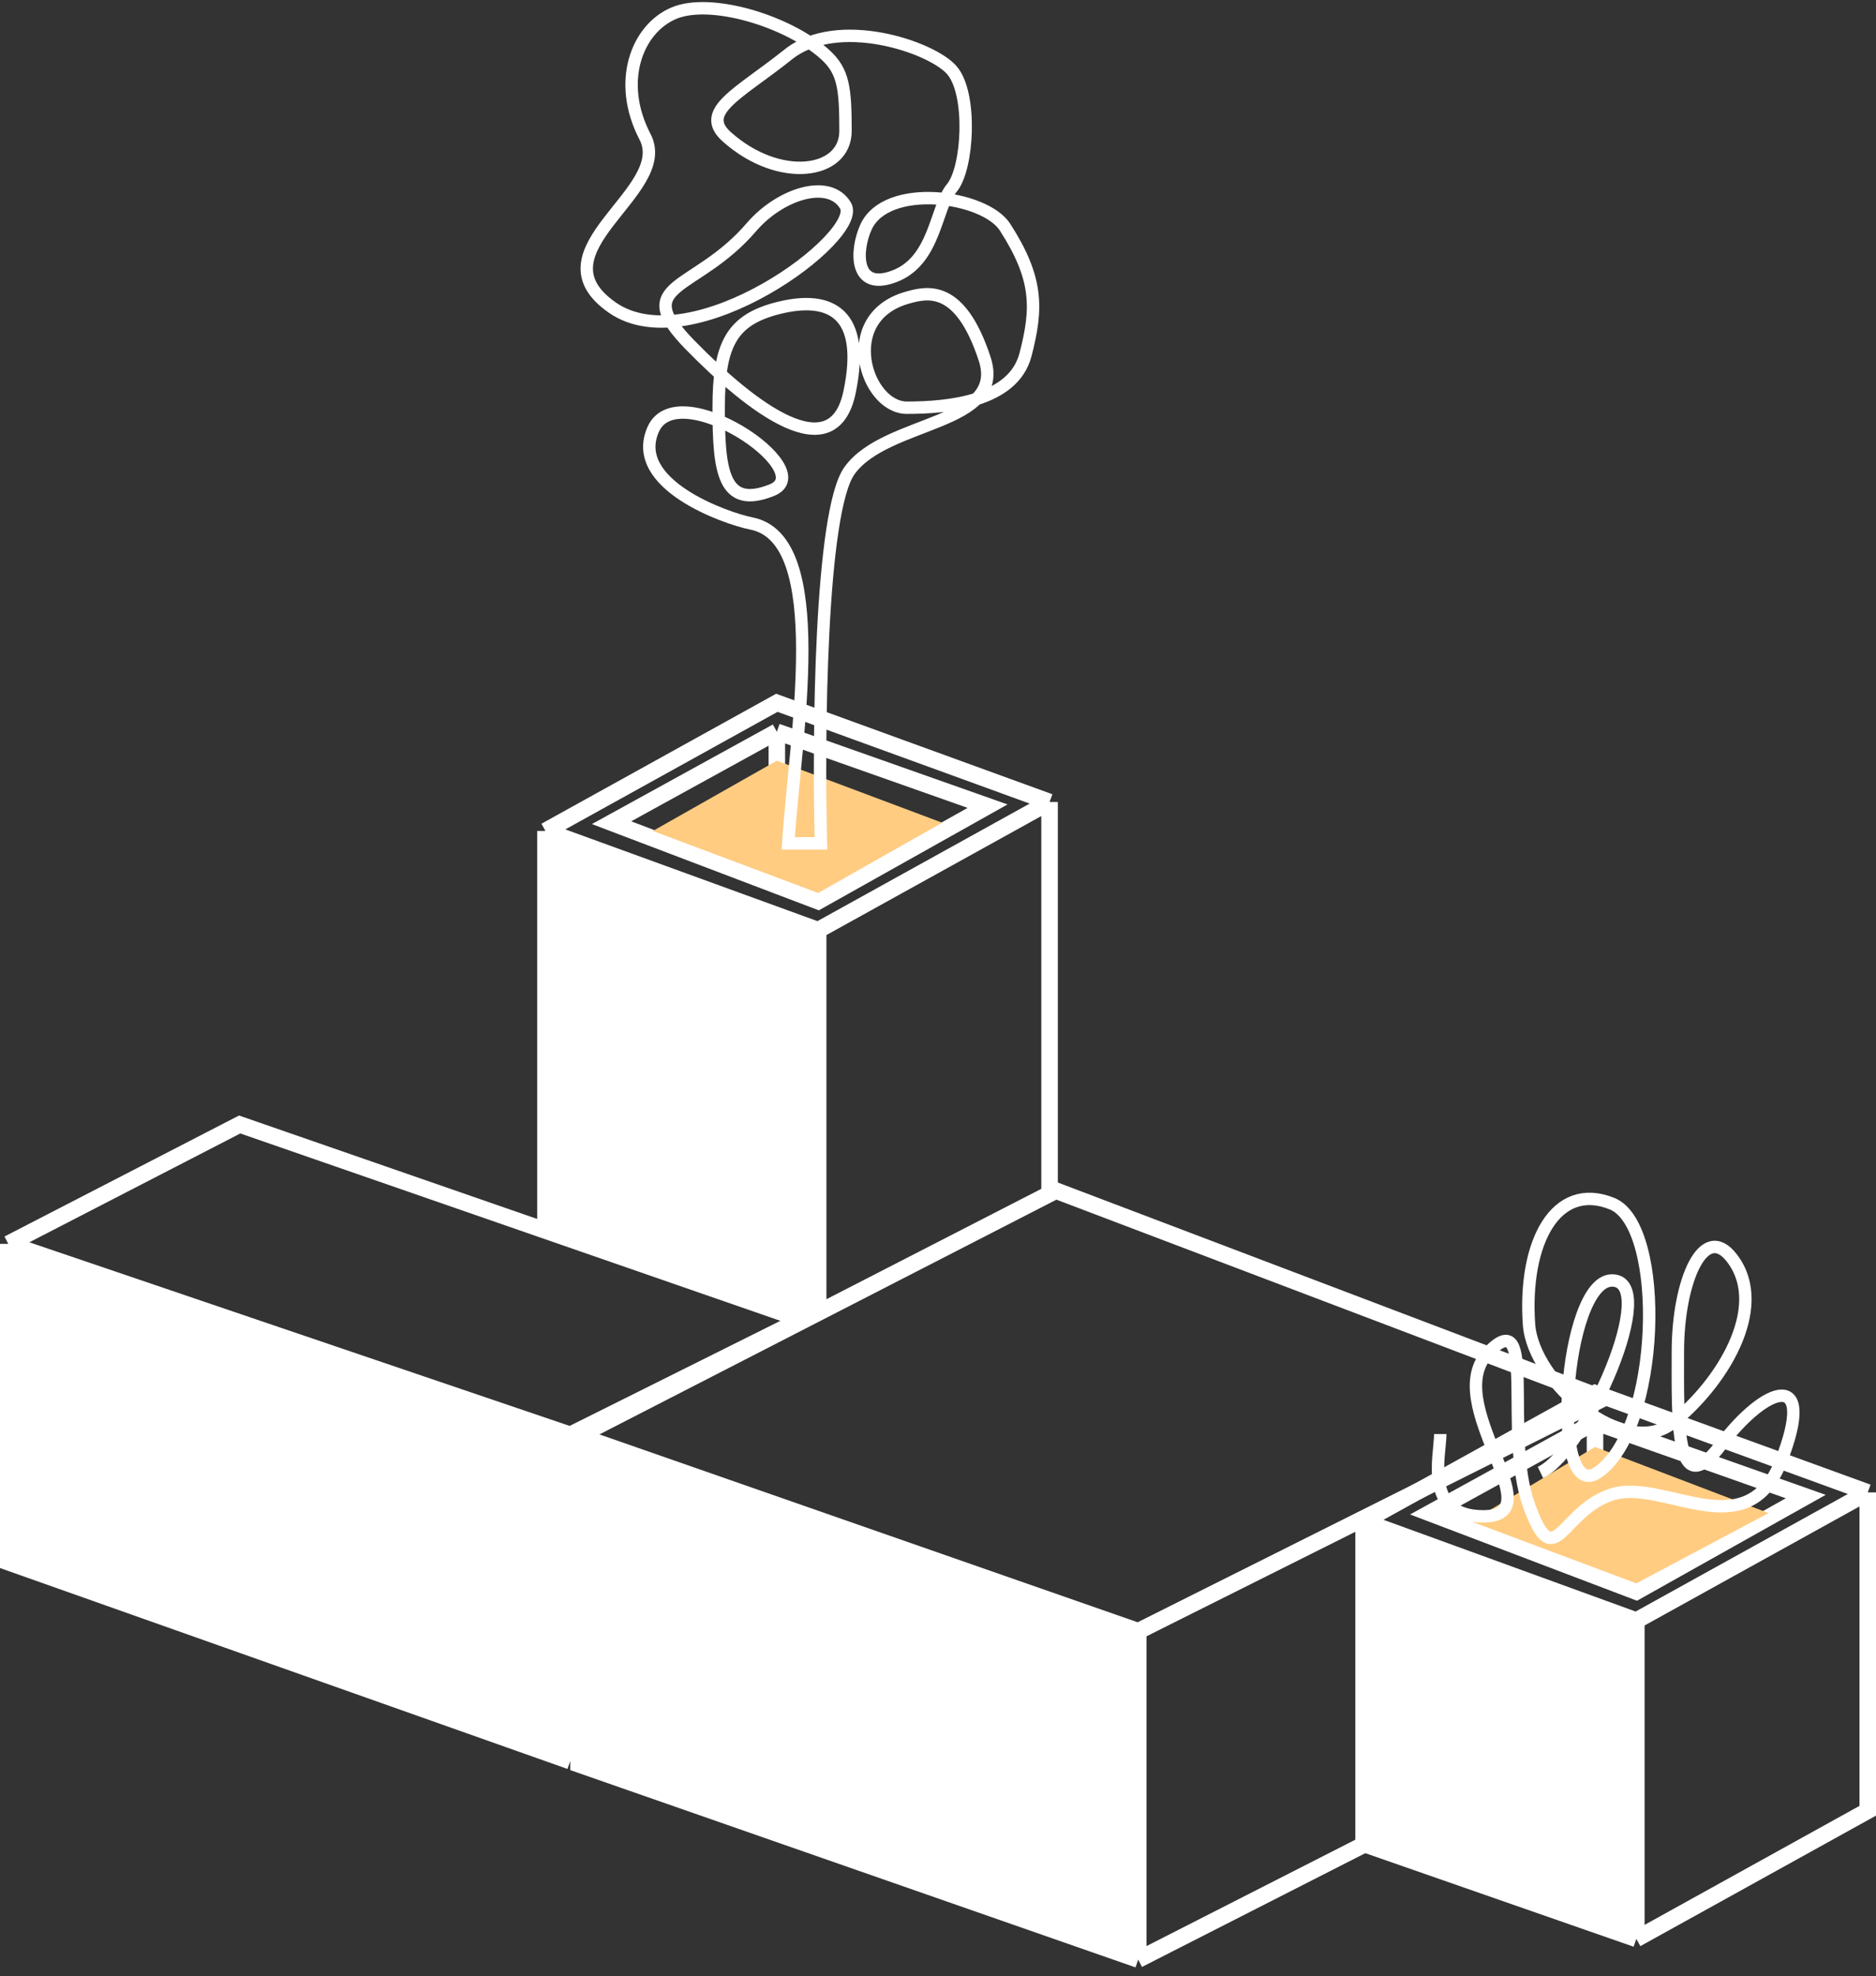 <?xml version="1.0" encoding="UTF-8"?> <svg xmlns="http://www.w3.org/2000/svg" width="227" height="239" viewBox="0 0 227 239" fill="none"><rect x="0" y="0" width="227" height="239" fill="#333333" stroke="none"/><path fill-rule="evenodd" clip-rule="evenodd" d="M66 100.5L99 112.5V157L97 159L66 148V100.5Z" fill="white"></path><path d="M66 100.5L99 112.5M66 100.5V148L97 159L99 157V112.5M66 100.5L94 85L127 97M99 112.5L127 97M127 97V144M94 88.5L74 99.5L94 107.1M94 88.5L119.5 97.5L99 109L94 107.1M94 88.5V107.1" stroke="white" stroke-width="2"></path><path d="M94 92L79 100.5L99 108L114 99.5L94 92Z" fill="#FFCC82"></path><path d="M99.337 102C99.007 89.025 99.238 61.841 102.802 56.904C107.257 50.734 121.82 51.522 119.137 43.375C116.167 34.357 112.207 35.305 109.731 36.018C101.291 38.45 104.782 49.31 109.731 49.31C114.681 49.31 122.602 48.596 124.087 42.9C125.571 37.203 125.571 33.645 121.611 27.474C119.149 23.639 107.258 22.014 104.782 27.474C103.518 30.262 103.298 35.305 108.247 33.406C113.197 31.507 113.197 25.1 115.176 22.727C117.156 20.354 117.651 11.334 115.176 8.486C112.702 5.638 101.317 1.841 95.377 6.587C89.438 11.334 84.489 13.469 87.954 16.556C94.287 22.199 102.308 21.064 102.308 15.843C102.308 10.621 102.059 8.603 99.833 6.587C95.377 2.553 85.974 -0.297 81.519 1.602C77.064 3.5 74.59 9.91 78.055 16.556C81.519 23.202 64.195 30.321 74.095 37.204C83.787 43.943 104.504 28.548 102.308 24.862C100.328 21.539 94.388 23.438 90.923 27.474C84.117 35.401 76.074 34.12 83.498 41.715C90.923 49.31 100.822 56.905 102.802 47.411C104.782 37.917 100.538 35.729 94.388 37.204C88.449 38.628 86.963 41.715 86.963 49.31C86.963 56.904 87.458 61.651 93.398 59.278C99.337 56.904 82.013 45.275 79.044 51.921C76.074 58.566 87.818 62.702 90.923 63.313C100.568 65.212 96.203 89.183 95.377 102H99.337Z" stroke="white" stroke-width="1.5"></path><path fill-rule="evenodd" clip-rule="evenodd" d="M137.727 197.286V237L70 213.373V173.659L137.727 197.286Z" fill="white"></path><path d="M137.727 197.286V237M137.727 197.286L70 173.659M137.727 197.286L194 169.135L127.767 144L70 173.659M137.727 237L70 213.373V173.659M137.727 237L194 208.346" stroke="white" stroke-width="2"></path><path fill-rule="evenodd" clip-rule="evenodd" d="M1 188.938V150.438L69 173.537V213L1 188.938Z" fill="white"></path><path d="M1 150.438V188.938L69 213M1 150.438L69 173.537M1 150.438L29 136L97 159.581L69 173.537M69 213V173.537M69 213L97 198.081" stroke="white" stroke-width="2"></path><path fill-rule="evenodd" clip-rule="evenodd" d="M165 223V184L198 196V234.5L165 223Z" fill="white"></path><path d="M165 184V223L198 234.5M165 184L198 196M165 184L193 168.5L226 180.5M198 196V234.5M198 196L226 180.5M198 234.5L226 219V180.5M193 172L173 183L193 190.6M193 172L218.5 181L198 192.5L193 190.6M193 172V190.6" stroke="white" stroke-width="2"></path><path d="M193 175L178 184L198 191.5L214 183L193 175Z" fill="#FFCC82"></path><path d="M186.398 178.086C191.941 175.432 200.946 154.864 195.058 154.864C189.169 154.864 187.441 182.085 193.326 178.086C200.947 172.907 201.639 148.229 195.058 145.575C188.27 142.839 184.32 150.221 185.013 160.173C185.505 167.256 196.63 176.613 202.332 172.115C208.221 167.471 214.109 158.182 209.606 152.211C206.189 147.679 203.025 154.864 203.025 163.49C203.025 171.756 202.678 182.067 208.221 174.769C213.763 167.471 219.903 165.5 215.495 176.76C211.338 187.375 201.293 178.75 195.058 180.741C188.823 182.731 188.13 190.693 185.013 182.067C181.895 173.441 186.052 157.519 180.163 163.49C174.087 169.652 188.233 183.394 179.47 183.394C172.197 183.394 174.275 176.095 174.275 173.441" stroke="white" stroke-width="1.5"></path></svg> 